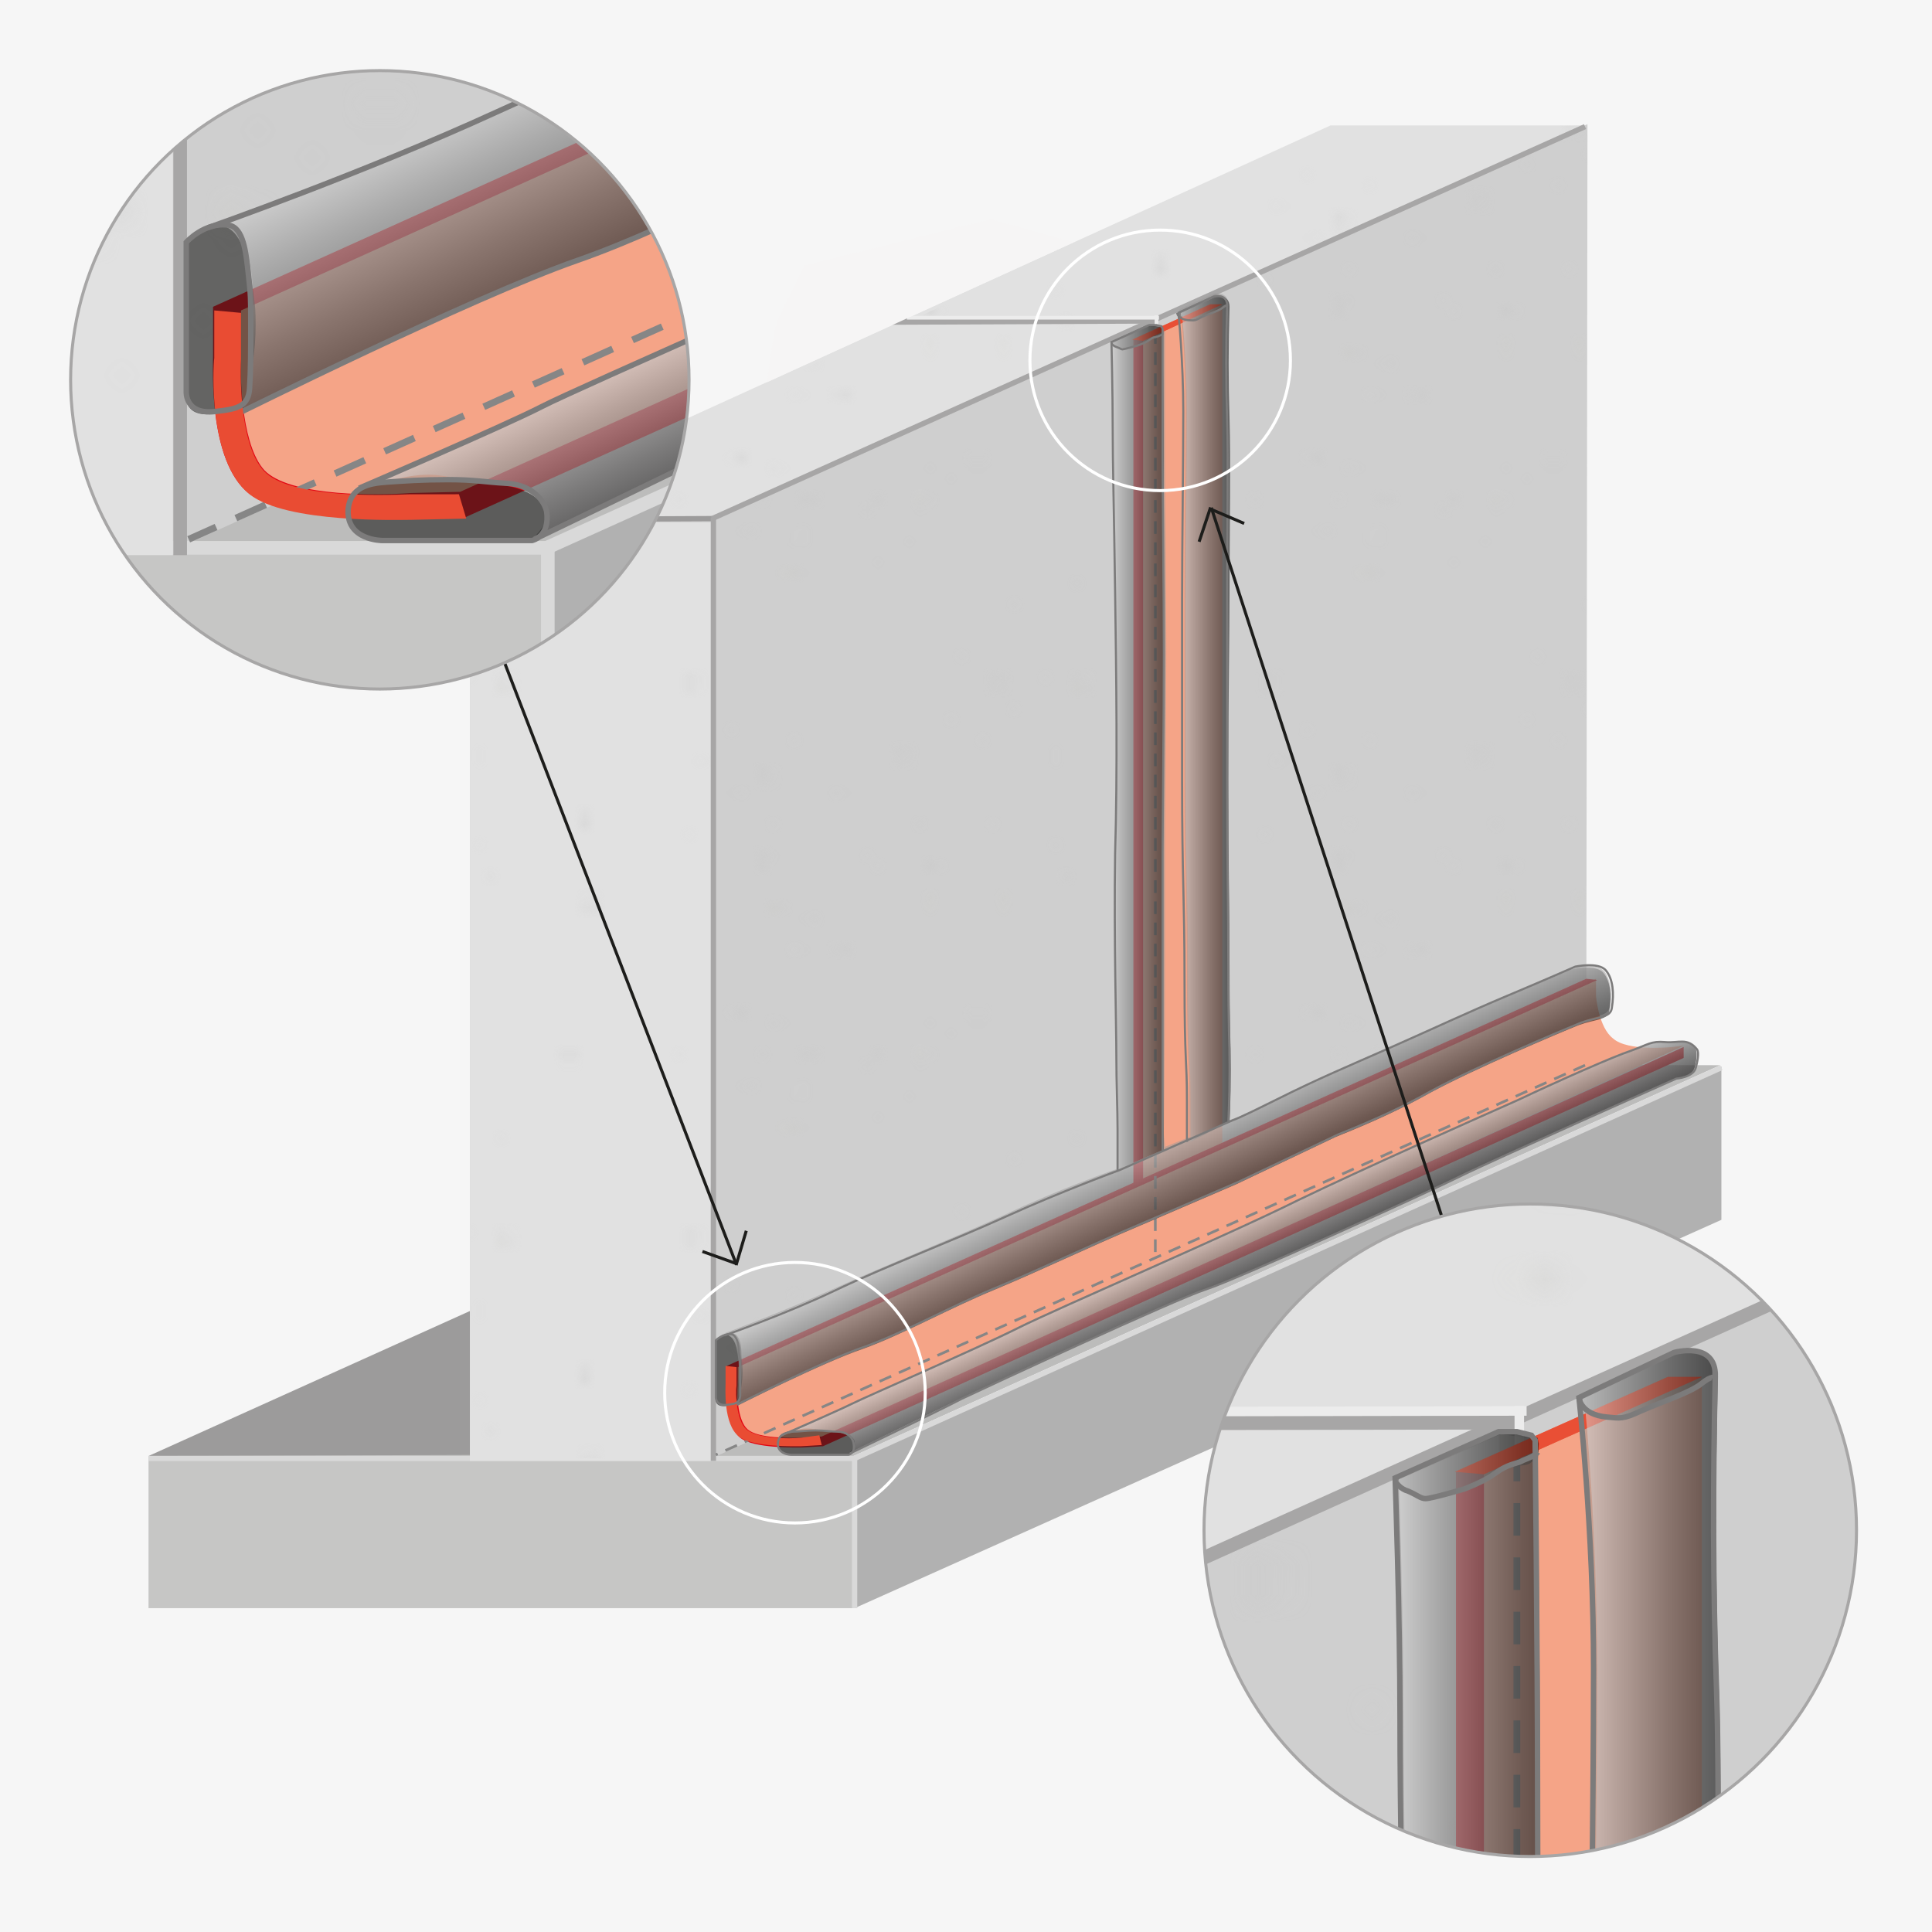 <?xml version="1.0" encoding="utf-8"?>
<!-- Generator: Adobe Illustrator 21.1.0, SVG Export Plug-In . SVG Version: 6.00 Build 0)  -->
<svg version="1.1" xmlns="http://www.w3.org/2000/svg" xmlns:xlink="http://www.w3.org/1999/xlink" x="0px" y="0px"
	 viewBox="0 0 158.7 158.7" style="enable-background:new 0 0 158.7 158.7;" xml:space="preserve">
<style type="text/css">
	.st0{fill:none;}
	.st1{fill:#C6C6C5;}
	.st2{fill:#F6F6F6;}
	.st3{fill-rule:evenodd;clip-rule:evenodd;fill:#BCBCBB;}
	.st4{fill-rule:evenodd;clip-rule:evenodd;fill:#9C9B9B;}
	.st5{fill-rule:evenodd;clip-rule:evenodd;fill:#E1E1E1;}
	.st6{fill:#CFCFCF;}
	.st7{fill-rule:evenodd;clip-rule:evenodd;fill:#C6C6C5;}
	.st8{fill-rule:evenodd;clip-rule:evenodd;fill:#B1B1B1;}
	.st9{fill:#B1B1B1;stroke:#9C9B9B;stroke-width:0.434;stroke-miterlimit:10;}
	.st10{fill:#B1B1B1;}
	.st11{fill:#B1B1B1;stroke:#D9D9D9;stroke-width:0.434;stroke-miterlimit:10;}
	.st12{fill:none;stroke:#D9D9D9;stroke-width:0.434;stroke-miterlimit:10;}
	.st13{fill:#E1E1E1;}
	.st14{opacity:0.5;fill:url(#SVGID_1_);}
	.st15{opacity:0.5;fill:url(#SVGID_2_);}
	.st16{opacity:0.5;fill:url(#SVGID_3_);}
	.st17{fill:#B1B1B1;stroke:#A7A6A6;stroke-width:0.564;stroke-miterlimit:10;}
	.st18{fill:#B1B1B1;stroke:#A7A6A6;stroke-width:0.434;stroke-miterlimit:10;}
	.st19{fill:#B1B1B1;stroke:#A7A6A6;stroke-width:0.434;stroke-miterlimit:10;}
	.st20{fill:none;stroke:#ECECEC;stroke-width:0.303;stroke-miterlimit:10;}
	.st21{fill:#F6F5F5;}
	.st22{fill:#F5A487;}
	.st23{fill-rule:evenodd;clip-rule:evenodd;fill:#ED6C4D;}
	.st24{fill-rule:evenodd;clip-rule:evenodd;fill:#E30613;}
	.st25{fill:#E30613;}
	.st26{fill:none;stroke:#868686;stroke-width:0.217;stroke-miterlimit:3.864;stroke-dasharray:1.041,0.694;}
	.st27{opacity:0.6;fill-rule:evenodd;clip-rule:evenodd;fill:#1D1D1B;}
	.st28{opacity:0.6;fill-rule:evenodd;clip-rule:evenodd;fill:#575756;}
	.st29{opacity:0.5;fill:#9C9B9B;}
	.st30{fill-rule:evenodd;clip-rule:evenodd;fill:#E94F35;}
	.st31{opacity:0.5;fill:url(#SVGID_4_);}
	.st32{opacity:0.5;fill:url(#SVGID_5_);}
	.st33{opacity:0.5;fill:url(#SVGID_6_);}
	.st34{opacity:0.5;fill:url(#SVGID_7_);}
	.st35{fill:none;stroke:#7C7B7B;stroke-width:0.173;stroke-miterlimit:10;}
	.st36{fill:#E94C33;}
	.st37{fill:none;stroke:#1D1D1B;stroke-width:0.25;}
	.st38{clip-path:url(#SVGID_9_);}
	.st39{fill:#B1B1B1;stroke:#9C9B9B;stroke-width:1.116;stroke-miterlimit:10;}
	.st40{fill:#B1B1B1;stroke:#D9D9D9;stroke-width:1.116;stroke-miterlimit:10;}
	.st41{fill:none;stroke:#D9D9D9;stroke-width:1.116;stroke-miterlimit:10;}
	.st42{opacity:0.5;fill:url(#SVGID_10_);}
	.st43{opacity:0.5;fill:url(#SVGID_11_);}
	.st44{opacity:0.5;fill:url(#SVGID_12_);}
	.st45{fill:#B1B1B1;stroke:#A7A6A6;stroke-width:1.451;stroke-miterlimit:10;}
	.st46{fill:#B1B1B1;stroke:#A7A6A6;stroke-width:1.116;stroke-miterlimit:10;}
	.st47{fill:#B1B1B1;stroke:#A7A6A6;stroke-width:1.118;stroke-miterlimit:10;}
	.st48{fill:none;stroke:#ECECEC;stroke-width:0.781;stroke-miterlimit:10;}
	.st49{fill:none;stroke:#868686;stroke-width:0.558;stroke-miterlimit:3.864;stroke-dasharray:2.678,1.786;}
	.st50{opacity:0.5;fill:url(#SVGID_13_);}
	.st51{opacity:0.5;fill:url(#SVGID_14_);}
	.st52{opacity:0.5;fill:url(#SVGID_15_);}
	.st53{opacity:0.5;fill:url(#SVGID_16_);}
	.st54{fill:none;stroke:#7C7B7B;stroke-width:0.446;stroke-miterlimit:10;}
	.st55{clip-path:url(#SVGID_18_);}
	.st56{opacity:0.5;fill:url(#SVGID_19_);}
	.st57{opacity:0.5;fill:url(#SVGID_20_);}
	.st58{opacity:0.5;fill:url(#SVGID_21_);}
	.st59{opacity:0.5;fill:url(#SVGID_22_);}
	.st60{opacity:0.5;fill:url(#SVGID_23_);}
	.st61{opacity:0.5;fill:url(#SVGID_24_);}
	.st62{opacity:0.5;fill:url(#SVGID_25_);}
	.st63{fill:none;stroke:#FFFFFF;stroke-width:0.25;stroke-miterlimit:10;}
</style>
<pattern  width="54.8" height="53" patternUnits="userSpaceOnUse" id="betonstruktur" viewBox="0 -53 54.8 53" style="overflow:visible;">
	<g>
		<rect x="0" y="-53" class="st0" width="54.8" height="53"/>
		<circle class="st1" cx="37.8" cy="-18" r="0.5"/>
		<circle class="st1" cx="41.3" cy="-13.4" r="0.2"/>
		<circle class="st1" cx="38.9" cy="-10.9" r="0.2"/>
		<circle class="st1" cx="37.7" cy="-3.8" r="0.2"/>
		<circle class="st1" cx="42.1" cy="-7.7" r="0.2"/>
		<circle class="st1" cx="47.5" cy="-12.5" r="0.2"/>
		<circle class="st1" cx="45.3" cy="-4.5" r="0.2"/>
		<circle class="st1" cx="51.9" cy="-7.1" r="0.2"/>
		<circle class="st1" cx="44.8" cy="-9.1" r="0.5"/>
		<circle class="st1" cx="44.6" cy="-1.1" r="0.5"/>
		<circle class="st1" cx="54.2" cy="-1.4" r="0.2"/>
		<circle class="st1" cx="10" cy="-39.2" r="0.3"/>
		<circle class="st1" cx="7.4" cy="-37.2" r="0.1"/>
		<circle class="st1" cx="5.9" cy="-38.6" r="0.1"/>
		<circle class="st1" cx="1.9" cy="-39.3" r="0.1"/>
		<circle class="st1" cx="4.1" cy="-36.7" r="0.1"/>
		<circle class="st1" cx="6.8" cy="-33.7" r="0.1"/>
		<circle class="st1" cx="2.2" cy="-34.9" r="0.1"/>
		<circle class="st1" cx="3.7" cy="-31.2" r="0.1"/>
		<circle class="st1" cx="4.9" cy="-35.2" r="0.3"/>
		<circle class="st1" cx="0.3" cy="-35.3" r="0.3"/>
		<circle class="st1" cx="0.5" cy="-29.8" r="0.1"/>
		<path class="st1" d="M47.1-28.6c-0.3,0.1-0.4,0.3-0.2,0.4s0.6,0.2,0.9,0.1c0.3-0.1,0.4-0.3,0.2-0.4C47.7-28.6,47.3-28.6,47.1-28.6
			z"/>
		<path class="st1" d="M47.9-32.1c-0.1,0-0.2,0.1-0.1,0.2c0.1,0.1,0.3,0.1,0.4,0c0.1,0,0.2-0.1,0.1-0.2C48.2-32.1,48-32.1,47.9-32.1
			z"/>
		<path class="st1" d="M43-32.6c-0.1,0-0.2,0.1-0.1,0.2c0.1,0.1,0.3,0.1,0.4,0c0.1,0,0.2-0.1,0.1-0.2C43.3-32.6,43.2-32.6,43-32.6z"
			/>
		<path class="st1" d="M36.1-36c-0.1,0-0.2,0.1-0.1,0.2c0.1,0.1,0.3,0.1,0.4,0c0.1,0,0.2-0.1,0.1-0.2C36.4-36,36.3-36,36.1-36z"/>
		<path class="st1" d="M44.4-35.4c-0.1,0-0.2,0.1-0.1,0.2c0.1,0.1,0.3,0.1,0.4,0c0.1,0,0.2-0.1,0.1-0.2
			C44.7-35.4,44.5-35.5,44.4-35.4z"/>
		<path class="st1" d="M54.4-34.7c-0.1,0-0.2,0.1-0.1,0.2c0.1,0.1,0.3,0.1,0.4,0c0.1,0,0.2-0.1,0.1-0.2
			C54.7-34.8,54.5-34.8,54.4-34.7z"/>
		<path class="st1" d="M45.7-38.3c-0.1,0-0.2,0.1-0.1,0.2c0.1,0.1,0.3,0.1,0.4,0c0.1,0,0.2-0.1,0.1-0.2C46-38.3,45.8-38.3,45.7-38.3
			z"/>
		<path class="st1" d="M48.5-35.7c-0.3,0.1-0.4,0.3-0.2,0.4c0.2,0.1,0.6,0.2,0.9,0.1c0.3-0.1,0.4-0.3,0.2-0.4
			C49.2-35.8,48.8-35.8,48.5-35.7z"/>
		<path class="st1" d="M42-39.9c-0.3,0.1-0.4,0.3-0.2,0.4c0.2,0.1,0.6,0.2,0.9,0.1c0.3-0.1,0.4-0.3,0.2-0.4C42.7-40,42.3-40,42-39.9
			z"/>
		<path class="st1" d="M47.7-45.4c-0.1,0-0.2,0.1-0.1,0.2c0.1,0.1,0.3,0.1,0.4,0c0.1,0,0.2-0.1,0.1-0.2C48-45.4,47.8-45.4,47.7-45.4
			z"/>
		<path class="st1" d="M49-48.2c-0.1,0-0.2,0.1-0.1,0.2c0.1,0.1,0.3,0.1,0.4,0c0.1,0,0.2-0.1,0.1-0.2C49.3-48.2,49.1-48.3,49-48.2z"
			/>
		<path class="st1" d="M51.8-45.7c-0.3,0.1-0.4,0.3-0.2,0.4c0.2,0.1,0.6,0.2,0.9,0.1c0.3-0.1,0.4-0.3,0.2-0.4
			C52.5-45.7,52.1-45.8,51.8-45.7z"/>
		<path class="st1" d="M45.3-49.9c-0.3,0.1-0.4,0.3-0.2,0.4c0.2,0.1,0.6,0.2,0.9,0.1c0.3-0.1,0.4-0.3,0.2-0.4
			C46-49.9,45.6-50,45.3-49.9z"/>
		<circle class="st1" cx="2.9" cy="-11.1" r="0.5"/>
		<circle class="st1" cx="7.6" cy="-14.6" r="0.2"/>
		<circle class="st1" cx="10.1" cy="-12.2" r="0.2"/>
		<circle class="st1" cx="17.2" cy="-11" r="0.2"/>
		<circle class="st1" cx="13.3" cy="-15.4" r="0.2"/>
		<circle class="st1" cx="8.5" cy="-20.8" r="0.2"/>
		<circle class="st1" cx="16.5" cy="-18.6" r="0.2"/>
		<circle class="st1" cx="13.9" cy="-25.2" r="0.2"/>
		<circle class="st1" cx="11.9" cy="-18.1" r="0.5"/>
		<circle class="st1" cx="19.9" cy="-17.9" r="0.5"/>
		<circle class="st1" cx="26" cy="-35.3" r="0.5"/>
		<circle class="st1" cx="19.6" cy="-27.5" r="0.2"/>
		
			<ellipse transform="matrix(0.777 -0.63 0.63 0.777 0.331 2.219016e-02)" class="st1" cx="0.2" cy="-0.5" rx="0.2" ry="0.2"/>
		<ellipse transform="matrix(0.777 -0.63 0.63 0.777 3.976 1.977)" class="st1" cx="4.8" cy="-4.6" rx="0.2" ry="0.2"/>
		<ellipse transform="matrix(0.777 -0.629 0.629 0.777 5.528 6.365)" class="st1" cx="11.8" cy="-4.6" rx="0.2" ry="0.2"/>
		<ellipse transform="matrix(0.777 -0.63 0.63 0.777 1.563 3.505)" class="st1" cx="5.7" cy="-0.5" rx="0.5" ry="0.5"/>
		<ellipse transform="matrix(0.777 -0.63 0.63 0.777 9.213 16.248)" class="st1" cx="27.5" cy="-4.9" rx="0.5" ry="0.5"/>
		<ellipse transform="matrix(0.777 -0.63 0.63 0.777 5.722 10.449)" class="st1" cx="17.6" cy="-2.8" rx="0.2" ry="0.2"/>
		<path class="st1" d="M5.1-49.9c0.1,0.1,0.2,0.1,0.3,0c0.1-0.1,0.1-0.3,0-0.4c-0.1-0.1-0.2-0.1-0.3,0C5.1-50.2,5.1-50,5.1-49.9z"/>
		<path class="st1" d="M12.1-49.9c0.1,0.1,0.2,0.1,0.3,0c0.1-0.1,0.1-0.3,0-0.4c-0.1-0.1-0.2-0.1-0.3,0C12.1-50.2,12.1-50,12.1-49.9
			z"/>
		<path class="st1" d="M27.7-49.3c0.2,0.3,0.4,0.3,0.6,0.1c0.2-0.2,0.2-0.7,0.1-0.9c-0.2-0.3-0.4-0.3-0.6-0.1
			C27.6-50,27.5-49.5,27.7-49.3z"/>
		<path class="st1" d="M18-52.5c0.1,0.1,0.2,0.1,0.3,0c0.1-0.1,0.1-0.3,0-0.4c-0.1-0.1-0.2-0.1-0.3,0C17.9-52.8,17.9-52.6,18-52.5z"
			/>
	</g>
</pattern>
<g id="HG">
	<rect class="st2" width="158.7" height="158.7"/>
</g>
<g id="grundmauer">
</g>
<g id="Mauerart">
</g>
<g id="trenner">
</g>
<g id="kasch">
</g>
<g id="Ebene_9">
</g>
<g id="Injektion">
</g>
<g id="Ebene_7">
</g>
<g id="Ebene_8">
</g>
<g id="Ebene_11">
</g>
<g id="Ebene_10">
	<g>
		<path class="st3" d="M12.2,119.7c0,0,57.9-0.1,57.9-0.1l71.2-32.1l-47.8-0.1L12.2,119.7z"/>
		<path class="st4" d="M12.2,119.6c0,0,29.8-0.1,29.8-0.1l71-32.2H83.8L12.2,119.6z"/>
		<polygon class="st5" points="130.3,10.3 109.3,10.3 38.6,42.5 58.6,42.5 		"/>
		<path class="st6" d="M58.6,42.5l-20,0v78.1l18.5-0.2l73.2-33.1l0.1-77.1L58.6,42.5z"/>
		<rect x="12.2" y="119.6" class="st7" width="57.9" height="12.5"/>
		<polygon class="st8" points="70.2,119.6 141.4,87.6 141.4,100.2 70.2,132.1 		"/>
		<line class="st9" x1="58.5" y1="42.6" x2="38.6" y2="42.7"/>
		<line class="st10" x1="58.8" y1="119.6" x2="38.6" y2="119.6"/>
		<line class="st11" x1="70.2" y1="119.6" x2="70.2" y2="132.1"/>
		<line class="st12" x1="70.2" y1="119.8" x2="141.4" y2="87.7"/>
		<line class="st12" x1="70.3" y1="119.8" x2="12.2" y2="119.8"/>
		<line class="st10" x1="58.8" y1="119.6" x2="128" y2="88.6"/>
		<rect x="38.6" y="42.9" class="st13" width="19.8" height="77.1"/>
		<pattern  id="SVGID_1_" xlink:href="#betonstruktur" patternTransform="matrix(0.86 0 0 0.86 -921.62 -931.2)">
		</pattern>
		<polygon class="st14" points="58.5,42.6 130.3,10.3 130.3,86.9 58.8,119.7 		"/>
		<pattern  id="SVGID_2_" xlink:href="#betonstruktur" patternTransform="matrix(0.86 0 0 0.86 -921.62 -931.2)">
		</pattern>
		<rect x="38.6" y="42.7" class="st15" width="20.2" height="77.1"/>
		<pattern  id="SVGID_3_" xlink:href="#betonstruktur" patternTransform="matrix(0.86 0 0 0.86 -921.62 -931.2)">
		</pattern>
		<polygon class="st16" points="38.6,42.7 109.7,10.5 130.2,10.3 58.8,42.7 		"/>
		<g>
			<line class="st17" x1="94.6" y1="26.2" x2="94.6" y2="103.8"/>
			<line class="st17" x1="72.2" y1="26.4" x2="94.8" y2="26.3"/>
		</g>
		<line class="st18" x1="94.7" y1="26.3" x2="58.5" y2="42.6"/>
		<line class="st19" x1="58.6" y1="42.5" x2="58.6" y2="120"/>
		<line class="st18" x1="130.2" y1="10.4" x2="95" y2="26.2"/>
		<g>
			<line class="st20" x1="95" y1="25.9" x2="95" y2="103.4"/>
			<line class="st20" x1="74.5" y1="26.1" x2="95.2" y2="26.1"/>
		</g>
		<path class="st21" d="M63,31.4l25.2-11.5L81.4,18l-15.3,3.8c0,0-2.3,4.4-2.4,5.1C63.5,27.6,63,31.4,63,31.4z"/>
		<polygon class="st22" points="93.9,98.2 100.4,95.2 100.4,25 93.9,27.9 		"/>
		<polygon class="st23" points="93,27.9 99.4,25 100.4,25 93.9,28 		"/>
		<polygon class="st24" points="93.1,98.5 93.1,27.9 93.9,27.9 93.9,98.5 		"/>
		<path class="st22" d="M67.2,118.3l-1-0.2c0,0-3.6,0.4-4.8-0.6c-1.1-1-1-3.2-1-3.2V112l70.7-31.6v1.4c0,0,0.2,2.6,1.4,3.5
			c1.2,1.1,4.9,0.7,4.9,0.7l0.9-0.1L67.2,118.3z"/>
		<path class="st25" d="M67.6,118.8l-1.7,0.1c-0.4,0-4,0.1-5.1-0.8c-1.3-1.1-1.1-4-1.1-4.3l0-1.6l70.6-31.8l0.9,0.1l-70.6,31.8v1.5
			c-0.1,0.7,0,2.9,0.8,3.6c0.9,0.8,3.6,0.7,4.5,0.7l1.6-0.1l70.8-32l0,0.9L67.6,118.8z"/>
		<line class="st26" x1="130.2" y1="87.5" x2="58.8" y2="119.5"/>
		<line class="st26" x1="94.9" y1="27.2" x2="94.9" y2="103.5"/>
		<path class="st27" d="M58.8,110.1v4.7c0,0-0.2,0.8,0.8,0.7c0.7-0.1,1.1-0.1,1.2-0.7c0-0.6,0.2-1.2,0.2-2.1s-0.1-0.9-0.1-1.6
			c0-0.7-0.2-1.5-0.7-1.6C59.4,109.5,58.8,110.1,58.8,110.1z"/>
		<path class="st28" d="M94.2,26.7L91.4,28c0,0-0.4,0.4,0.6,0.6c0.7,0.1,1-0.1,1.4-0.2c0.4-0.1,0.7-0.4,1.2-0.6
			c0.5-0.2,0.6,0,0.9-0.3c0.1-0.1,0.2-0.5-0.1-0.7C94.7,26.6,94.2,26.7,94.2,26.7z"/>
		<path class="st28" d="M99.6,24.3l-2.8,1.3c0,0-0.4,0.4,0.6,0.6c0.7,0.1,0.9,0,1.3-0.2c0.4-0.1,0.7-0.3,1.2-0.5s0.4-0.4,0.8-0.5
			c0.1,0,0.1-0.5-0.3-0.7C99.8,24.1,99.6,24.3,99.6,24.3z"/>
		<path class="st27" d="M69.7,119.5H65c0,0-1.2-0.1-1.1-1.1c0.1-0.7,0.7-0.8,1.3-0.9c0.6,0,1,0,1.8,0c0.8,0,0.9,0.1,1.6,0.1
			c0.7,0,1.5,0.3,1.6,0.8C70.3,119.3,69.7,119.5,69.7,119.5z"/>
		<path class="st0" d="M61.3,117.4c0.9,0.8,3.6,0.7,4.5,0.7l1.5-0.1l-0.1-0.5l-0.1-3.3l-6.2-1.8l-0.4,0v1.5
			C60.5,114.5,60.5,116.7,61.3,117.4z"/>
		<path class="st29" d="M64.1,117.9c0,0,4.6-2,5.8-2.6s10.1-4.5,13.5-6.2s17.4-7.7,23-10.4c5.6-2.7,14.4-6.6,18-8.2
			c3.6-1.7,8-3.6,9.4-4.1c1.4-0.5,1.5-0.8,2.7-0.8s2.1-0.4,2.8,0.6c0.2,0.3,0,1.2-0.1,1.5c-0.2,0.8-1.6,0.9-1.6,0.9
			s-15.3,6.8-17.7,8c-2.4,1.2-18.4,8.5-20.9,9.3c-2.5,0.8-18.2,8.1-20.1,9s-9.2,4.5-9.2,4.5s0.7-0.3,0.5-0.7
			c-0.3-0.4,0.2-0.6-0.8-0.9c-0.6-0.2-1-0.3-1.7-0.3s-0.8,0-2,0C65,117.7,64.1,117.9,64.1,117.9z"/>
		<path class="st29" d="M131.8,79.8c-0.6-0.7-2.2-0.4-2.2-0.4l-0.2,0.1c0,0-0.2,0.1-0.2,0.1s-2.4,1-5.5,2.3
			c-3.1,1.3-6.3,2.8-9.7,4.3c-3.4,1.5-5.8,2.6-9.2,4.2C101.3,92,101,92,101,92s0-1.6,0-4.2s-0.1-3.1-0.1-8.3s-0.1-7.7-0.1-15.5
			s0.1-11.6,0.1-15.9s0.1-10.8,0-13.9c-0.1-3.1-0.1-6.1,0-9.2c0-1.1-1.2-0.9-1.2-0.9l-2.8,1.3l0,0.2l0,0.1l0.1-0.1
			c0,0,0.4,3.7,0.4,7.9s-0.1,10.9-0.1,15.4s0,7,0,15s0.2,9.4,0.2,16.3s0.2,6.5,0.2,9.9c0,3.4,0,3.3,0,3.3l-2,0.8l-0.1-1.1
			c0,0,0.1-5.7,0.1-14c0-8.2,0-7.2,0-9.5c0-2.3,0.1-11,0.1-16.3c0-5.3-0.1-12-0.1-16.2s0-10.1,0-10.1V27l-0.1-0.2l-1-0.1L91.3,28
			c0,0,0.1,4.1,0.1,7.1s0.1,6.3,0.2,13.5c0.1,7.2,0.2,14.5,0,21.4c-0.1,7,0.1,14.3,0.1,16.6s0.1,4.4,0.1,6.1s0,3.3,0,3.3
			s-4.9,1.7-9.3,3.8c-4.4,2-9.9,4.2-14.1,6.1c-4.2,1.9-9.1,3.7-9.1,3.7s0.8-0.4,1.2,0.7c0.3,0.8,0.2,2.3,0.2,2.3l0,1l-0.1,1.1
			l-0.1,0.4l-0.4,0.4c0,0,7.5-3.7,10.8-4.9c3.3-1.1,7-3.3,10.9-4.9c3.5-1.4,7.3-3.2,11.8-5.2l7.9-3.4l8.2-3.9
			c3.1-1.2,5.4-2.3,7.7-3.6c3.7-2,10.8-5,12.3-5.6c1.3-0.6,2.3-0.5,2.5-1.2C132.5,81.7,132.3,80.5,131.8,79.8z"/>
		<polygon class="st30" points="93,27.9 99.4,25 100.4,25 93.9,28 		"/>
		<g>
			<linearGradient id="SVGID_4_" gradientUnits="userSpaceOnUse" x1="91.325" y1="61.396" x2="95.58" y2="61.396">
				<stop  offset="0" style="stop-color:#E6E6E6"/>
				<stop  offset="0.26" style="stop-color:#A3A3A3"/>
				<stop  offset="0.622" style="stop-color:#4C4C4C"/>
				<stop  offset="0.877" style="stop-color:#151515"/>
				<stop  offset="1" style="stop-color:#000000"/>
			</linearGradient>
			<path class="st31" d="M95.6,94.5c0,0-0.1-6.7-0.1-15c0-8.2,0-7.1,0-9.4c0-2.3,0.1-11.1,0.1-16.4c0-5.3,0-12,0-16.1
				s-0.1-9.9-0.1-9.9l0-0.6l0-0.2l-1.1-0.2l-3.1,1.4c0,0,0.1,4.1,0.1,7.1s0.1,6.3,0.2,13.5c0.1,7.2,0.2,14.5,0,21.4
				c-0.1,7,0.1,14.3,0.1,16.6s0.1,4.4,0.1,6.1s0,3.3,0,3.3"/>
		</g>
		<g>
			<linearGradient id="SVGID_5_" gradientUnits="userSpaceOnUse" x1="96.758" y1="59.058" x2="101.023" y2="59.058">
				<stop  offset="0" style="stop-color:#E6E6E6"/>
				<stop  offset="0.26" style="stop-color:#A3A3A3"/>
				<stop  offset="0.622" style="stop-color:#4C4C4C"/>
				<stop  offset="0.877" style="stop-color:#151515"/>
				<stop  offset="1" style="stop-color:#000000"/>
			</linearGradient>
			<path class="st32" d="M101,92.1c0,0,0.1-1.6,0.1-4.2s-0.1-3.2-0.1-8.3s-0.1-7.7-0.1-15.5s0.1-11.5,0.1-15.8s0.1-10.7,0-13.8
				c-0.1-3.1-0.1-6.2,0-9.3c0-1.1-1.2-0.8-1.2-0.8l-2.8,1.3l0,0.2l0,0.1l0.1-0.1c0,0,0.4,3.7,0.4,7.9s-0.1,10.9-0.1,15.4s0,7,0,15
				s0.2,9.4,0.2,16.3s0.2,6.5,0.2,9.9c0,3.4,0,3.4,0,3.4"/>
		</g>
		<g>
			<linearGradient id="SVGID_6_" gradientUnits="userSpaceOnUse" x1="94.066" y1="93.51" x2="96.975" y2="99.748">
				<stop  offset="0" style="stop-color:#E6E6E6"/>
				<stop  offset="0.26" style="stop-color:#A3A3A3"/>
				<stop  offset="0.622" style="stop-color:#4C4C4C"/>
				<stop  offset="0.877" style="stop-color:#151515"/>
				<stop  offset="1" style="stop-color:#000000"/>
			</linearGradient>
			<path class="st33" d="M101.5,91.9c0,0-0.2,0.1,3.2-1.5c3.4-1.6,5.8-2.7,9.2-4.2c3.4-1.5,6.6-3,9.7-4.3c3.1-1.3,5.5-2.3,5.5-2.3
				s0,0,0,0l0.1,0c0,0,1.9-0.4,2.5,0.3c0.6,0.7,0.7,1.9,0.5,3.1c-0.1,0.8-1.1,0.7-2.5,1.2c-1.5,0.6-8.6,3.6-12.3,5.6
				c-2.3,1.3-4.7,2.4-7.7,3.6l-8.2,3.9l-7.9,3.4c-4.5,1.9-8.2,3.7-11.8,5.2c-3.9,1.6-7.6,3.7-10.9,4.9c-3.3,1.1-10.8,4.9-10.8,4.9
				l0.4-0.4l0.1-0.6l0-1.1l0.1-0.9c0,0,0-1.5-0.3-2.3c-0.4-1.1-1.2-0.7-1.2-0.7s4.9-1.7,9.1-3.7c4.2-1.9,9.7-4.1,14.1-6.1
				c4.4-2,9.3-3.8,9.3-3.8L101.5,91.9z"/>
		</g>
		<g>
			<linearGradient id="SVGID_7_" gradientUnits="userSpaceOnUse" x1="101.05" y1="100.661" x2="103.067" y2="104.985">
				<stop  offset="0" style="stop-color:#E6E6E6"/>
				<stop  offset="0.26" style="stop-color:#A3A3A3"/>
				<stop  offset="0.622" style="stop-color:#4C4C4C"/>
				<stop  offset="0.877" style="stop-color:#151515"/>
				<stop  offset="1" style="stop-color:#000000"/>
			</linearGradient>
			<path class="st34" d="M64,117.9c0,0,4.8-2,6-2.6s10.2-4.5,13.6-6.2c3.4-1.7,17.3-7.7,22.9-10.4c5.6-2.7,14.2-6.5,17.8-8.1
				c3.6-1.7,7.8-3.7,9.2-4.2c1.4-0.5,1.9-0.7,2.4-0.7c1.1-0.1,2.8-0.3,3.3,0.3c0.3,0.3,0.1,1.4,0,1.7c-0.2,0.8-1.6,0.9-1.6,0.9
				s-15.3,6.8-17.7,8c-2.4,1.2-18.4,8.5-20.9,9.3c-2.5,0.8-18.2,8.1-20.1,9s-9.2,4.5-9.2,4.5s0.7-0.6,0.4-1.1
				c-0.3-0.4,0-0.2-0.9-0.6c-0.9-0.5-0.8,0-1.7-0.2c-0.7-0.1-1.1-0.3-2.3,0C64.7,117.8,64,117.9,64,117.9z"/>
		</g>
		<g>
			<path class="st35" d="M95.5,94.5c0,0,0-6.9,0-15.1c0-8.2,0-7.1,0-9.4c0-2.3,0.1-10.9,0.1-16.3c0-5.3-0.1-12.2-0.1-16.3
				S95.5,27,95.5,27l-0.1-0.2l-0.4-0.1l-0.6,0l-3.1,1.4c0,0,0.1,4.1,0.1,7.1s0.1,6.3,0.2,13.5s0.2,14.5,0,21.4
				c-0.1,7,0.1,14.3,0.1,16.6s0.1,4.4,0.1,6.1s0,3.3,0,3.3"/>
		</g>
		<g>
			<path class="st35" d="M100.9,92.1c0,0,0.1-1.7,0.1-4.3s-0.1-3.1-0.1-8.3c0-5.2-0.1-7.7-0.1-15.4s0-11.6,0-15.9s0.1-10.6,0-13.7
				c-0.1-3.1-0.1-6.3,0-9.4c0-1.1-1.2-0.7-1.2-0.7l-2.8,1.3c0,0,0.4,4,0.4,8.1s-0.1,10.9-0.1,15.4s0,7,0,15s0.2,9.4,0.2,16.3
				s0.2,6.5,0.2,9.9c0,3.4,0,3.4,0,3.4"/>
		</g>
		<g>
			<path class="st35" d="M91.3,28.2c0,0,0.1,0.2,0.4,0.3c0.3,0.1,0.4,0.2,0.5,0.2s1.2-0.3,1.2-0.3s0.6-0.2,0.9-0.4s0.4-0.3,0.6-0.3
				c0.2-0.1,0.1,0,0.3-0.1c0.3-0.1,0.3-0.2,0.3-0.2"/>
		</g>
		<g>
			<path class="st35" d="M96.7,25.7c0,0,0,0.5,0.9,0.6c0.4,0,0.5,0.1,1-0.2c0.6-0.3,1.4-0.5,1.8-0.8c0.4-0.3,0.4-0.2,0.4-0.2"/>
		</g>
		<g>
			<g>
				<path class="st35" d="M59.5,109.7c0,0,4.9-1.7,9.1-3.7s9.7-4.1,14.1-6.1c4.4-2,9.3-3.8,9.3-3.8l9.3-4.1c0,0,0.2,0,3.6-1.7
					s5.8-2.7,9.2-4.2c3.4-1.5,6.6-3,9.7-4.3c3.1-1.3,5.6-2.4,5.6-2.4s1.9-0.4,2.5,0.3c0.6,0.7,0.7,1.9,0.5,3.1
					c-0.1,0.8-1.1,0.7-2.5,1.2c-1.5,0.6-8.6,3.6-12.3,5.6c-2.3,1.3-4.7,2.4-7.7,3.6l-8.2,3.9l-7.9,3.4c-4.5,1.9-8.2,3.7-11.8,5.2
					c-3.9,1.6-7.6,3.7-10.9,4.9c-3.3,1.1-10.8,4.9-10.8,4.9"/>
			</g>
			<g>
				<path class="st35" d="M64.2,117.9c0,0,4.6-2,5.8-2.6s10.2-4.5,13.6-6.2c3.4-1.7,17.4-7.7,23-10.5c5.6-2.7,14.4-6.6,18-8.2
					c3.6-1.7,7.9-3.6,9.4-4.1c1.4-0.5,1.6-0.8,2.8-0.7c1.1,0.1,1.8-0.4,2.6,0.6c0.2,0.3,0,1.1-0.1,1.5c-0.2,0.8-1.6,0.9-1.6,0.9
					s-15.3,6.8-17.7,8c-2.4,1.2-18.4,8.5-20.9,9.3c-2.5,0.8-18.2,8.1-20.1,9c-1.9,1-9.2,4.5-9.2,4.5"/>
			</g>
		</g>
		<path class="st36" d="M65.8,118.1c-1,0.1-3.6,0.1-4.5-0.7c-0.8-0.7-0.9-2.9-0.8-3.6v-1.5l-0.9-0.1l0,1.5c0,0.3-0.2,3.3,1.1,4.3
			c1.1,0.9,4.7,0.8,5.1,0.8l1.7-0.1l0,0l-0.2-0.8L65.8,118.1z"/>
		<g>
			<path class="st35" d="M58.8,110.1v4.7c0,0,0,0.7,0.9,0.6c0.7-0.1,1-0.1,1.1-0.7c0-0.6,0-1.2,0-2c0-0.8,0-0.9-0.1-1.6
				c0-0.7-0.2-1.4-0.6-1.5C59.4,109.5,58.8,110.1,58.8,110.1z"/>
		</g>
		<g>
			<path class="st35" d="M69.7,119.5H65c0,0-1.2,0-1.1-1c0.1-0.7,0.6-0.8,1.2-0.9c0.6,0,1.1-0.1,1.9-0.1s1.2,0.1,1.8,0.1
				c0.7,0,1.2,0.4,1.3,0.9C70.3,119.4,69.7,119.5,69.7,119.5z"/>
		</g>
	</g>
</g>
<g id="Ebene_13">
	<g>
		<line class="st37" x1="125.9" y1="122.9" x2="99.5" y2="41.7"/>
		<polyline class="st37" points="98.5,44.5 99.4,41.8 102.2,43 		"/>
	</g>
	<g>
		<line class="st37" x1="29.8" y1="24.2" x2="60.5" y2="103.9"/>
		<polyline class="st37" points="61.3,101.1 60.5,103.8 57.7,102.8 		"/>
	</g>
</g>
<g id="Ebene_12">
	<g>
		<defs>
			<ellipse id="SVGID_8_" cx="125.7" cy="125.7" rx="26.8" ry="26.8"/>
		</defs>
		<clipPath id="SVGID_9_">
			<use xlink:href="#SVGID_8_"  style="overflow:visible;"/>
		</clipPath>
		<g class="st38">
			<path class="st3" d="M-102.4,373c0,0,158.9-0.1,159-0.3L252,284.5l-131.2-0.2L-102.4,373z"/>
			<path class="st4" d="M-102.4,372.6c0,0,81.9-0.1,81.9-0.3l194.9-88.4H94.1L-102.4,372.6z"/>
			<polygon class="st5" points="221.9,72.5 164.1,72.5 -30.1,161 24.9,160.9 			"/>
			<path class="st6" d="M24.9,160.9l-54.9,0.1v214.5l50.8-0.5l200.9-90.7l0.3-211.8L24.9,160.9z"/>
			<rect x="-102.3" y="372.7" class="st7" width="159.1" height="34.2"/>
			<polygon class="st8" points="56.8,372.7 252.3,284.9 252.3,319.4 56.8,406.9 			"/>
			<line class="st39" x1="24.7" y1="161.4" x2="-30.1" y2="161.5"/>
			<line class="st10" x1="25.5" y1="372.5" x2="-30.1" y2="372.7"/>
			<line class="st40" x1="56.8" y1="372.7" x2="56.8" y2="406.9"/>
			<line class="st41" x1="56.7" y1="373.2" x2="252.3" y2="285"/>
			<line class="st41" x1="57" y1="373.2" x2="-102.3" y2="373.2"/>
			<line class="st10" x1="25.5" y1="372.5" x2="215.5" y2="287.5"/>
			<rect x="-30.1" y="162" class="st13" width="54.3" height="211.8"/>
			<pattern  id="SVGID_10_" xlink:href="#betonstruktur" patternTransform="matrix(2.361 0 0 2.36 10662.842 10678.973)">
			</pattern>
			<polygon class="st42" points="24.7,161.4 221.9,72.5 221.9,282.9 25.5,373 			"/>
			<pattern  id="SVGID_11_" xlink:href="#betonstruktur" patternTransform="matrix(2.361 0 0 2.36 10662.842 10678.973)">
			</pattern>
			<rect x="-30.1" y="161.5" class="st43" width="55.5" height="211.5"/>
			<pattern  id="SVGID_12_" xlink:href="#betonstruktur" patternTransform="matrix(2.361 0 0 2.36 10662.842 10678.973)">
			</pattern>
			<polygon class="st44" points="-30.1,161.5 165.2,73.2 221.4,72.6 25.5,161.5 			"/>
			<g>
				<line class="st45" x1="123.9" y1="116.2" x2="123.9" y2="329.1"/>
				<line class="st45" x1="62.4" y1="116.8" x2="124.5" y2="116.7"/>
			</g>
			<line class="st46" x1="124.1" y1="116.6" x2="24.7" y2="161.4"/>
			<line class="st47" x1="24.9" y1="160.9" x2="24.9" y2="373.8"/>
			<line class="st46" x1="221.7" y1="72.8" x2="124.8" y2="116.4"/>
			<g>
				<line class="st48" x1="124.8" y1="115.5" x2="124.9" y2="328.3"/>
				<line class="st48" x1="68.6" y1="116" x2="125.4" y2="115.9"/>
			</g>
			<path class="st21" d="M37,130.4l69.2-31.5l-18.5-5l-42,10.4c0,0-6.3,12.1-6.7,13.9S37,130.4,37,130.4z"/>
			<polygon class="st22" points="121.9,313.9 139.8,305.8 139.8,113.1 121.9,121 			"/>
			<polygon class="st23" points="119.5,120.9 137,113.1 139.8,113.1 121.9,121.1 			"/>
			<polygon class="st24" points="119.6,314.8 119.6,120.9 121.9,120.9 121.9,314.8 			"/>
			<path class="st22" d="M48.6,369l-2.7-0.6c0,0-9.9,1.2-13.3-1.7c-3.1-2.7-2.6-8.8-2.6-8.8v-6.1l194.1-86.8v3.7c0,0,0.6,7,3.7,9.7
				c3.3,2.9,13.4,2,13.4,2l2.4-0.1L48.6,369z"/>
			<path class="st25" d="M49.6,370.5l-4.7,0.1c-1,0.1-10.9,0.4-14-2.2c-3.5-2.9-3.1-11-3-11.8l0-4.3l193.8-87.4l2.4,0.2L30.2,352.5
				v4.2c-0.1,2,0.1,8.1,2.2,10c2.4,2.1,9.8,2,12.4,1.8l4.3-0.1l194.4-87.9l0.1,2.5L49.6,370.5z"/>
			<line class="st49" x1="221.5" y1="284.4" x2="25.6" y2="372.4"/>
			<line class="st49" x1="124.6" y1="119" x2="124.6" y2="328.4"/>
			<path class="st27" d="M25.4,346.7v13c0,0-0.5,2.2,2.2,1.9c1.9-0.2,3.1-0.4,3.2-2c0.1-1.6,0.6-3.4,0.6-5.7s-0.2-2.5-0.4-4.3
				s-0.7-4.1-1.9-4.4C27,344.8,25.4,346.7,25.4,346.7z"/>
			<path class="st28" d="M122.7,117.7l-7.7,3.6c0,0-1.1,1,1.6,1.6c1.9,0.4,2.9-0.2,3.9-0.6s1.8-1,3.2-1.6c1.3-0.6,1.7,0,2.4-0.9
				c0.3-0.4,0.7-1.5-0.4-1.8C124,117.3,122.7,117.7,122.7,117.7z"/>
			<path class="st28" d="M137.6,111.1l-7.7,3.6c0,0-1.1,1,1.6,1.6c1.9,0.4,2.6-0.1,3.6-0.5s2-0.8,3.3-1.4c1.3-0.6,1.1-1.1,2.1-1.4
				c0.3-0.1,0.2-1.4-0.8-1.8C138.1,110.5,137.6,111.1,137.6,111.1z"/>
			<path class="st27" d="M55.4,372.5h-13c0,0-3.2-0.2-2.9-2.9c0.2-1.9,2-2.2,3.6-2.4s2.6,0,4.9,0c2.3,0,2.5,0.2,4.3,0.4
				c1.9,0.1,4,0.9,4.3,2.2C57,371.9,55.4,372.5,55.4,372.5z"/>
			<path class="st0" d="M32.4,366.7c2.4,2.1,9.8,2,12.4,1.8l4.2-0.1l-0.4-1.4l-0.3-9.1l-17.1-5l-1-0.1v4
				C30.1,358.7,30.3,364.8,32.4,366.7z"/>
			<path class="st29" d="M40.2,368.1c0,0,12.7-5.5,16-7.2c3.3-1.7,27.7-12.5,37-17s47.7-21.2,63-28.6c15.3-7.4,39.5-18,49.5-22.5
				s22-10,25.9-11.2s4.2-2.3,7.3-2.1c3.1,0.2,5.8-1.2,7.8,1.5c0.6,0.8-0.1,3.2-0.3,4.2c-0.4,2.2-4.5,2.5-4.5,2.5s-42,18.6-48.6,21.9
				c-6.6,3.3-50.5,23.4-57.3,25.7S86,357.4,80.8,360.1s-25.4,12.4-25.4,12.4s2-0.8,1.3-2c-0.7-1.2,0.5-1.7-2.2-2.4
				c-1.7-0.5-2.8-0.7-4.7-0.7s-2.3,0-5.5,0C42.4,367.3,40.2,368.1,40.2,368.1z"/>
			<path class="st29" d="M225.9,263.5c-1.6-2-6-1.1-6-1.1l-0.5,0.2c0,0-0.6,0.2-0.6,0.2s-6.6,2.9-15.1,6.4
				c-8.6,3.5-17.3,7.7-26.7,11.8c-9.4,4.1-15.9,7.1-25.4,11.5s-10.3,4.6-10.3,4.6s0.1-4.4,0.1-11.5s-0.3-8.5-0.3-22.7
				c0-14.2-0.2-21.3-0.2-42.5s0.2-31.8,0.2-43.6c0-11.8,0.2-29.5-0.1-38.1c-0.3-8.6-0.3-16.7-0.1-25.2c0.1-3-3.3-2.4-3.3-2.4
				l-7.8,3.7l0,0.7l0,0.2l0.2-0.2c0,0,1,10.3,1,21.7c0,11.4-0.3,29.9-0.3,42.2c0,12.3,0,19.4,0,41s0.6,25.8,0.6,44.9
				c0,19.1,0.6,17.9,0.6,27.3s-0.1,9-0.1,9l-5.4,2.3l-0.2-3.1c0,0,0.2-15.8,0.2-38.3c0-22.6-0.1-19.7-0.1-26.1
				c0-6.5,0.2-30.1,0.2-44.7c0-14.7-0.2-33.1-0.2-44.5c0-11.4-0.1-27.6-0.1-27.6v-0.9l-0.2-0.5l-2.7-0.4l-8.5,3.8
				c0,0,0.4,11.3,0.4,19.6c0,8.3,0.2,17.2,0.5,36.9c0.3,19.8,0.4,39.7,0.1,58.9c-0.3,19.2,0.2,39.3,0.2,45.5c0,6.2,0.4,12,0.4,16.8
				c0,4.7,0,9.1,0,9.1s-13.4,4.8-25.5,10.4c-12.1,5.6-27.1,11.5-38.7,16.8s-25,10.1-25,10.1s2.2-1.2,3.4,1.8
				c0.8,2.1,0.6,6.3,0.6,6.3l-0.1,2.8l-0.2,2.9l-0.3,1.1l-1.2,1.2c0,0,20.7-10.2,29.7-13.4c9-3.1,19.3-9,29.9-13.4
				c9.7-4,20.1-8.9,32.3-14.2l21.6-9.4l22.4-10.6c8.4-3.2,14.8-6.4,21.2-9.8c10.2-5.5,29.8-13.6,33.8-15.3c3.7-1.6,6.4-1.3,6.8-3.4
				C227.7,268.6,227.4,265.4,225.9,263.5z"/>
			<polygon class="st30" points="119.5,120.9 137,113.1 139.8,113.1 121.9,121.1 			"/>
			<g>
				<linearGradient id="SVGID_13_" gradientUnits="userSpaceOnUse" x1="114.818" y1="212.868" x2="126.5" y2="212.868">
					<stop  offset="0" style="stop-color:#E6E6E6"/>
					<stop  offset="0.26" style="stop-color:#A3A3A3"/>
					<stop  offset="0.622" style="stop-color:#4C4C4C"/>
					<stop  offset="0.877" style="stop-color:#151515"/>
					<stop  offset="1" style="stop-color:#000000"/>
				</linearGradient>
				<path class="st50" d="M126.5,303.7c0,0-0.2-18.5-0.2-41.1c0-22.6,0-19.4,0-25.8c0-6.5,0.2-30.4,0.2-45.1c0-14.7,0-32.8,0-44.2
					c0-11.4-0.2-27.2-0.2-27.2l0.1-1.7l-0.1-0.5l-2.9-0.5l-8.5,3.8c0,0,0.4,11.3,0.4,19.6c0,8.3,0.2,17.2,0.5,36.9
					c0.3,19.8,0.4,39.7,0.1,58.9c-0.3,19.2,0.2,39.3,0.2,45.5c0,6.2,0.4,12,0.4,16.8c0,4.7,0,9.1,0,9.1"/>
			</g>
			<g>
				<linearGradient id="SVGID_14_" gradientUnits="userSpaceOnUse" x1="129.736" y1="206.451" x2="141.446" y2="206.451">
					<stop  offset="0" style="stop-color:#E6E6E6"/>
					<stop  offset="0.26" style="stop-color:#A3A3A3"/>
					<stop  offset="0.622" style="stop-color:#4C4C4C"/>
					<stop  offset="0.877" style="stop-color:#151515"/>
					<stop  offset="1" style="stop-color:#000000"/>
				</linearGradient>
				<path class="st51" d="M141.3,297.1c0,0,0.2-4.5,0.2-11.5s-0.2-8.7-0.2-22.8c0-14.2-0.3-21.2-0.3-42.4s0.2-31.7,0.2-43.5
					c0-11.8,0.3-29.3,0-37.9c-0.3-8.6-0.3-17-0.1-25.6c0.1-3-3.3-2.3-3.3-2.3l-7.8,3.7l0,0.7l0,0.2l0.2-0.2c0,0,1,10.3,1,21.7
					s-0.3,29.9-0.3,42.2c0,12.3,0,19.4,0,41s0.6,25.8,0.6,44.9c0,19.1,0.6,17.9,0.6,27.3c0,9.4,0,9.4,0,9.4"/>
			</g>
			<g>
				<linearGradient id="SVGID_15_" gradientUnits="userSpaceOnUse" x1="122.341" y1="301.012" x2="130.335" y2="318.154">
					<stop  offset="0" style="stop-color:#E6E6E6"/>
					<stop  offset="0.26" style="stop-color:#A3A3A3"/>
					<stop  offset="0.622" style="stop-color:#4C4C4C"/>
					<stop  offset="0.877" style="stop-color:#151515"/>
					<stop  offset="1" style="stop-color:#000000"/>
				</linearGradient>
				<path class="st52" d="M142.8,296.5c0,0-0.6,0.3,8.9-4.1s15.9-7.4,25.4-11.5c9.4-4.1,18.1-8.3,26.7-11.8
					c8.6-3.5,15.1-6.4,15.1-6.4s0,0,0,0l0.2-0.1c0,0,5.3-1.1,6.8,0.8c1.6,2,1.9,5.2,1.3,8.6c-0.4,2.1-3.1,1.8-6.8,3.4
					c-4.1,1.7-23.6,9.8-33.8,15.3c-6.4,3.5-12.8,6.6-21.2,9.8l-22.4,10.6l-21.6,9.4c-12.2,5.3-22.6,10.3-32.3,14.2
					c-10.6,4.3-20.9,10.2-29.9,13.4c-9,3.1-29.7,13.4-29.7,13.4l1.2-1.1l0.3-1.6l0.1-2.9l0.2-2.4c0,0,0.1-4.2-0.7-6.3
					c-1.2-3-3.3-1.8-3.3-1.8s13.5-4.8,25-10.1s26.6-11.2,38.7-16.8c12.1-5.6,25.5-10.4,25.5-10.4L142.8,296.5z"/>
			</g>
			<g>
				<linearGradient id="SVGID_16_" gradientUnits="userSpaceOnUse" x1="141.516" y1="320.641" x2="147.06" y2="332.529">
					<stop  offset="0" style="stop-color:#E6E6E6"/>
					<stop  offset="0.26" style="stop-color:#A3A3A3"/>
					<stop  offset="0.622" style="stop-color:#4C4C4C"/>
					<stop  offset="0.877" style="stop-color:#151515"/>
					<stop  offset="1" style="stop-color:#000000"/>
				</linearGradient>
				<path class="st53" d="M39.8,368.1c0,0,13.1-5.5,16.4-7.2c3.3-1.7,28.1-12.4,37.4-16.9s47.5-21.2,62.8-28.6
					c15.3-7.4,39-17.7,48.9-22.3c9.9-4.6,21.3-10.2,25.3-11.4s5.3-1.9,6.7-2c3.1-0.2,7.6-0.8,9.2,0.7c0.7,0.7,0.2,3.7,0,4.8
					c-0.4,2.2-4.5,2.5-4.5,2.5s-42,18.6-48.6,21.9c-6.6,3.3-50.5,23.4-57.3,25.7S86,357.4,80.8,360.1s-25.4,12.4-25.4,12.4
					s1.9-1.7,1.2-2.9c-0.7-1.2-0.1-0.5-2.5-1.7s-2.2-0.1-4.7-0.6c-1.8-0.4-3.1-0.7-6.3,0.1C41.8,367.6,39.8,368.1,39.8,368.1z"/>
			</g>
			<g>
				<path class="st54" d="M126.4,303.7c0,0-0.1-18.8-0.1-41.4c0-22.6-0.1-19.4-0.1-25.9c0-6.5,0.3-30,0.3-44.7
					c0-14.7-0.2-33.4-0.2-44.8c0-11.4-0.2-28.6-0.2-28.6l-0.3-0.4l-1.2-0.3l-1.5,0l-8.5,3.8c0,0,0.4,11.3,0.4,19.6
					c0,8.3,0.2,17.2,0.5,36.9s0.4,39.7,0.1,58.9s0.2,39.3,0.2,45.5c0,6.2,0.4,12,0.4,16.8c0,4.7,0,9.1,0,9.1"/>
			</g>
			<g>
				<path class="st54" d="M141.2,297.1c0,0,0.2-4.8,0.2-11.9s-0.3-8.5-0.3-22.7c0-14.2-0.2-21.1-0.2-42.3s0.1-31.9,0.1-43.7
					s0.3-29.1,0-37.7c-0.3-8.6-0.3-17.2-0.1-25.7c0.1-3-3.4-2-3.4-2l-7.8,3.7c0,0,1.2,10.9,1.2,22.3s-0.3,29.9-0.3,42.2
					c0,12.3,0,19.4,0,41s0.6,25.8,0.6,44.9c0,19.1,0.6,17.9,0.6,27.3c0,9.4,0,9.4,0,9.4"/>
			</g>
			<g>
				<path class="st54" d="M114.7,121.8c0,0,0.3,0.5,1,0.7c0.7,0.3,1,0.6,1.4,0.6c0.5,0,3.2-0.8,3.2-0.8s1.6-0.6,2.4-1.2
					c0.7-0.5,1.1-0.7,1.8-0.9s0.2-0.1,1-0.4c0.7-0.3,0.8-0.5,0.8-0.5"/>
			</g>
			<g>
				<path class="st54" d="M129.7,114.8c0,0,0.1,1.4,2.3,1.6c1.1,0.1,1.3,0.2,2.8-0.5c1.6-0.7,4-1.5,4.9-2.2c1-0.8,1.1-0.5,1.1-0.5"
					/>
			</g>
			<g>
				<g>
					<path class="st54" d="M27.3,345.4c0,0,13.5-4.8,25-10.1s26.6-11.2,38.7-16.8c12.1-5.6,25.5-10.4,25.5-10.4l25.4-11.2
						c0,0,0.4-0.1,9.9-4.6s15.9-7.4,25.4-11.5c9.4-4.1,18.1-8.3,26.7-11.8c8.6-3.5,15.3-6.5,15.3-6.5s5.3-1.1,6.8,0.8
						c1.6,2,1.9,5.2,1.3,8.6c-0.4,2.1-3.1,1.8-6.8,3.4c-4.1,1.7-23.6,9.8-33.8,15.3c-6.4,3.5-12.8,6.6-21.2,9.8l-22.4,10.6
						l-21.6,9.4c-12.2,5.3-22.6,10.3-32.3,14.2c-10.6,4.3-20.9,10.2-29.9,13.4c-9,3.1-29.7,13.4-29.7,13.4"/>
				</g>
				<g>
					<path class="st54" d="M40.4,368c0,0,12.5-5.4,15.9-7.1c3.3-1.7,28.1-12.5,37.4-17s47.9-21.3,63.2-28.7
						c15.3-7.4,39.6-18,49.5-22.5c9.9-4.6,21.8-10,25.7-11.2s4.5-2.1,7.6-1.9c3.1,0.2,5-1.1,7.1,1.6c0.6,0.8,0.1,3-0.1,4
						c-0.4,2.2-4.5,2.5-4.5,2.5s-42,18.6-48.6,21.9c-6.6,3.3-50.5,23.4-57.3,25.7S86.1,357.4,81,360.1s-25.4,12.4-25.4,12.4"/>
				</g>
			</g>
			<path class="st36" d="M44.9,368.5c-2.7,0.1-10,0.3-12.4-1.8c-2.2-1.9-2.4-7.9-2.2-10v-4l-2.4-0.2l0,4.1c-0.1,0.8-0.5,8.9,3,11.8
				c3.1,2.6,13,2.3,14,2.2l4.7-0.1l0,0l-0.6-2.1L44.9,368.5z"/>
			<g>
				<path class="st54" d="M25.4,346.7v13c0,0-0.1,2,2.6,1.7c1.9-0.2,2.9-0.4,3-2c0.1-1.6,0.1-3.3,0.1-5.6s0-2.5-0.2-4.3
					c-0.1-1.9-0.5-4-1.7-4.2C27,344.8,25.4,346.7,25.4,346.7z"/>
			</g>
			<g>
				<path class="st54" d="M55.4,372.5h-13c0,0-3.2,0-2.9-2.7c0.2-1.9,1.7-2.2,3.4-2.4s3-0.2,5.3-0.2s3.2,0.2,5.1,0.4
					c1.9,0.1,3.2,1.2,3.4,2.4C57,372.2,55.4,372.5,55.4,372.5z"/>
			</g>
		</g>
		<use xlink:href="#SVGID_8_"  style="overflow:visible;fill:none;stroke:#A7A6A6;stroke-width:0.25;stroke-miterlimit:10;"/>
	</g>
	<g>
		<defs>
			<ellipse id="SVGID_17_" cx="31.2" cy="31.2" rx="25.4" ry="25.4"/>
		</defs>
		<clipPath id="SVGID_18_">
			<use xlink:href="#SVGID_17_"  style="overflow:visible;"/>
		</clipPath>
		<g class="st55">
			<path class="st3" d="M-105.7,44.9c0,0,150.5-0.1,150.6-0.3l185-83.6l-124.3-0.2L-105.7,44.9z"/>
			<path class="st4" d="M-105.7,44.5c0,0,77.5-0.1,77.6-0.3l184.6-83.8H80.3L-105.7,44.5z"/>
			<polygon class="st5" points="201.4,-239.8 146.6,-239.8 -37.2,-156 14.8,-156.1 			"/>
			<path class="st6" d="M14.8-156.1l-52,0.1V47.2l48.1-0.5l190.2-86l0.2-200.6L14.8-156.1z"/>
			<rect x="-105.6" y="44.6" class="st7" width="150.6" height="32.4"/>
			<polygon class="st8" points="45,44.6 230.1,-38.6 230.1,-5.9 45,77 			"/>
			<line class="st39" x1="14.6" y1="-155.6" x2="-37.2" y2="-155.5"/>
			<line class="st10" x1="15.3" y1="44.4" x2="-37.2" y2="44.6"/>
			<line class="st40" x1="45" y1="44.6" x2="45" y2="77"/>
			<line class="st41" x1="44.9" y1="45" x2="230.1" y2="-38.5"/>
			<line class="st41" x1="45.2" y1="45" x2="-105.6" y2="45"/>
			<line class="st10" x1="15.3" y1="44.4" x2="195.3" y2="-36.1"/>
			<rect x="-37.2" y="-155" class="st13" width="51.4" height="200.6"/>
			<pattern  id="SVGID_19_" xlink:href="#betonstruktur" patternTransform="matrix(2.235 0 0 2.236 9720.018 9695.877)">
			</pattern>
			<polygon class="st56" points="14.6,-155.6 201.4,-239.8 201.4,-40.5 15.3,44.9 			"/>
			<pattern  id="SVGID_20_" xlink:href="#betonstruktur" patternTransform="matrix(2.235 0 0 2.236 9720.018 9695.877)">
			</pattern>
			<rect x="-37.2" y="-155.5" class="st57" width="52.6" height="200.4"/>
			<pattern  id="SVGID_21_" xlink:href="#betonstruktur" patternTransform="matrix(2.235 0 0 2.236 9720.018 9695.877)">
			</pattern>
			<polygon class="st58" points="-37.2,-155.5 147.7,-239.2 200.9,-239.8 15.3,-155.5 			"/>
			<g>
				<line class="st45" x1="108.5" y1="-198.4" x2="108.6" y2="3.3"/>
				<line class="st45" x1="50.3" y1="-197.8" x2="109.1" y2="-198"/>
			</g>
			<line class="st46" x1="108.8" y1="-198" x2="14.6" y2="-155.6"/>
			<line class="st47" x1="14.8" y1="-156.1" x2="14.8" y2="45.6"/>
			<line class="st46" x1="201.1" y1="-239.6" x2="109.4" y2="-198.3"/>
			<g>
				<line class="st48" x1="109.4" y1="-199.1" x2="109.5" y2="2.5"/>
				<line class="st48" x1="56.2" y1="-198.6" x2="110" y2="-198.7"/>
			</g>
			<path class="st21" d="M26.2-185l65.5-29.9l-17.5-4.7l-39.8,9.9c0,0-5.9,11.5-6.3,13.2C27.7-194.8,26.2-185,26.2-185z"/>
			<polygon class="st22" points="106.6,-11.1 123.6,-18.8 123.6,-201.4 106.7,-193.9 			"/>
			<polygon class="st23" points="104.4,-193.9 121,-201.4 123.6,-201.4 106.6,-193.8 			"/>
			<polygon class="st24" points="104.4,-10.2 104.4,-194 106.7,-193.9 106.7,-10.3 			"/>
			<path class="st22" d="M37.3,41.1l-2.6-0.5c0,0-9.4,1.1-12.6-1.6c-2.9-2.6-2.5-8.3-2.5-8.3v-5.8l183.8-82.2v3.5
				c0,0,0.6,6.7,3.5,9.2c3.1,2.7,12.7,1.9,12.7,1.9l2.3-0.1L37.3,41.1z"/>
			<path class="st25" d="M38.2,42.5l-4.5,0.1c-0.9,0.1-10.3,0.3-13.3-2.1c-3.3-2.7-2.9-10.4-2.9-11.2l0-4.1l183.5-82.8l2.3,0.2
				L19.8,25.5v3.9c-0.1,1.9,0.1,7.6,2.1,9.4c2.3,2,9.2,1.9,11.8,1.7l4.1-0.1l184.1-83.2l0.1,2.4L38.2,42.5z"/>
			<line class="st49" x1="201" y1="-39" x2="15.5" y2="44.3"/>
			<line class="st49" x1="109.2" y1="-195.7" x2="109.2" y2="2.6"/>
			<path class="st27" d="M15.3,19.9v12.3c0,0-0.4,2.1,2.1,1.8c1.8-0.2,2.9-0.3,3.1-1.9c0.1-1.5,0.5-3.2,0.5-5.4s-0.2-2.3-0.4-4.1
				c-0.1-1.8-0.6-3.9-1.8-4.1C16.8,18.2,15.3,19.9,15.3,19.9z"/>
			<path class="st28" d="M107.4-197l-7.3,3.4c0,0-1,1,1.6,1.5c1.8,0.4,2.7-0.2,3.7-0.5c1-0.4,1.7-0.9,3-1.5c1.3-0.6,1.6,0,2.2-0.8
				c0.3-0.4,0.6-1.4-0.3-1.7C108.6-197.4,107.4-197,107.4-197z"/>
			<path class="st28" d="M121.5-203.2l-7.3,3.4c0,0-1,1,1.6,1.5c1.8,0.4,2.4-0.1,3.4-0.5c1-0.4,1.9-0.7,3.1-1.3c1.3-0.6,1-1,2-1.3
				c0.3-0.1,0.2-1.4-0.8-1.7C122-203.8,121.5-203.2,121.5-203.2z"/>
			<path class="st27" d="M43.7,44.4H31.4c0,0-3-0.2-2.8-2.7c0.2-1.8,1.9-2.1,3.4-2.2c1.5-0.1,2.5,0,4.6,0s2.3,0.2,4.1,0.3
				c1.8,0.1,3.8,0.9,4,2.1C45.2,43.8,43.7,44.4,43.7,44.4z"/>
			<path class="st0" d="M21.9,38.9c2.3,2,9.2,1.9,11.8,1.7l4-0.1l-0.4-1.4L37,30.4l-16.2-4.8l-1-0.1v3.8
				C19.7,31.3,19.9,37.1,21.9,38.9z"/>
			<path class="st29" d="M29.3,40.2c0,0,12-5.2,15.2-6.8c3.1-1.6,26.3-11.8,35.1-16.1s45.2-20.1,59.7-27.1s37.4-17,46.8-21.4
				s20.8-9.5,24.5-10.6c3.7-1.2,4-2.2,6.9-2c2.9,0.2,5.4-1.1,7.4,1.5c0.6,0.8-0.1,3-0.3,4c-0.4,2-4.2,2.4-4.2,2.4
				s-39.8,17.6-46.1,20.8S126.5,7,120,9.1c-6.5,2.2-47.4,21-52.3,23.5s-24,11.7-24,11.7s1.9-0.8,1.2-1.9s0.5-1.6-2.1-2.3
				c-1.6-0.4-2.7-0.7-4.5-0.7s-2.1,0-5.2,0C31.4,39.5,29.3,40.2,29.3,40.2z"/>
			<path class="st29" d="M205.1-58.9c-1.5-1.9-5.7-1-5.7-1l-0.4,0.1c0,0-0.6,0.2-0.6,0.2s-6.2,2.7-14.3,6.1s-16.3,7.3-25.3,11.2
				s-15.1,6.7-24,10.9c-8.9,4.2-9.7,4.3-9.7,4.3s0.1-4.1,0.1-10.9s-0.3-8.1-0.3-21.5s-0.2-20.1-0.2-40.3s0.2-30.1,0.2-41.3
				s0.2-28-0.1-36.1s-0.3-15.8-0.1-23.9c0.1-2.8-3.2-2.2-3.2-2.2l-7.4,3.5l0,0.6l0,0.2l0.2-0.2c0,0,1,9.7,1,20.6
				c0,10.8-0.3,28.3-0.3,40s0,18.3,0,38.9s0.6,24.4,0.6,42.5s0.6,16.9,0.6,25.8s-0.1,8.5-0.1,8.5l-5.1,2.2l-0.2-2.9
				c0,0,0.2-14.9,0.2-36.3c0-21.4-0.1-18.7-0.1-24.8c0-6.1,0.2-28.5,0.2-42.4c0-13.9-0.2-31.3-0.2-42.2c0-10.8-0.1-26.2-0.1-26.2
				v-0.9l-0.2-0.5l-2.6-0.3l-8.1,3.6c0,0,0.3,10.7,0.3,18.5s0.1,16.3,0.4,35s0.4,37.6,0.1,55.8S101-47,101-41.1s0.4,11.4,0.4,15.9
				s0,8.7,0,8.7s-12.7,4.5-24.1,9.8S51.6,4.2,40.7,9.2S17,18.7,17,18.7s2.1-1.1,3.2,1.7c0.8,2,0.6,6,0.6,6l-0.1,2.7l-0.2,2.8l-0.3,1
				L19,34.1c0,0,19.6-9.7,28.1-12.7c8.6-3,18.3-8.6,28.3-12.7c9.2-3.7,19-8.4,30.6-13.5l20.4-8.9l21.2-10.1c8-3.1,14-6,20.1-9.3
				c9.7-5.2,28.2-12.9,32-14.5c3.5-1.5,6.1-1.2,6.4-3.2C206.9-54,206.6-57,205.1-58.9z"/>
			<polygon class="st30" points="104.4,-193.9 121,-201.4 123.6,-201.4 106.6,-193.8 			"/>
			<g>
				<linearGradient id="SVGID_22_" gradientUnits="userSpaceOnUse" x1="99.949" y1="-106.833" x2="111.01" y2="-106.833">
					<stop  offset="0" style="stop-color:#E6E6E6"/>
					<stop  offset="0.26" style="stop-color:#A3A3A3"/>
					<stop  offset="0.622" style="stop-color:#4C4C4C"/>
					<stop  offset="0.877" style="stop-color:#151515"/>
					<stop  offset="1" style="stop-color:#000000"/>
				</linearGradient>
				<path class="st59" d="M111-20.8c0,0-0.2-17.5-0.2-38.9c0-21.4,0-18.3,0-24.5c0-6.1,0.2-28.8,0.2-42.7c0-13.9,0-31.1,0-41.9
					s-0.2-25.8-0.2-25.8l0.1-1.6l-0.1-0.5l-2.8-0.5l-8.1,3.6c0,0,0.3,10.7,0.3,18.5s0.1,16.3,0.4,35s0.4,37.6,0.1,55.8
					C100.6-66.1,101-47,101-41.1s0.4,11.4,0.4,15.9s0,8.7,0,8.7"/>
			</g>
			<g>
				<linearGradient id="SVGID_23_" gradientUnits="userSpaceOnUse" x1="114.075" y1="-112.912" x2="125.163" y2="-112.912">
					<stop  offset="0" style="stop-color:#E6E6E6"/>
					<stop  offset="0.26" style="stop-color:#A3A3A3"/>
					<stop  offset="0.622" style="stop-color:#4C4C4C"/>
					<stop  offset="0.877" style="stop-color:#151515"/>
					<stop  offset="1" style="stop-color:#000000"/>
				</linearGradient>
				<path class="st60" d="M125-27.1c0,0,0.2-4.2,0.2-10.9s-0.2-8.2-0.2-21.6s-0.3-20.1-0.3-40.2s0.2-30,0.2-41.2s0.3-27.8,0-35.9
					s-0.3-16.1-0.1-24.2c0.1-2.8-3.2-2.1-3.2-2.1l-7.4,3.5l0,0.6l0,0.2l0.2-0.2c0,0,1,9.7,1,20.6c0,10.8-0.3,28.3-0.3,40
					c0,11.7,0,18.3,0,38.9s0.6,24.4,0.6,42.5s0.6,16.9,0.6,25.8s0,8.9,0,8.9"/>
			</g>
			<g>
				<linearGradient id="SVGID_24_" gradientUnits="userSpaceOnUse" x1="107.079" y1="-23.305" x2="114.634" y2="-7.104">
					<stop  offset="0" style="stop-color:#E6E6E6"/>
					<stop  offset="0.26" style="stop-color:#A3A3A3"/>
					<stop  offset="0.622" style="stop-color:#4C4C4C"/>
					<stop  offset="0.877" style="stop-color:#151515"/>
					<stop  offset="1" style="stop-color:#000000"/>
				</linearGradient>
				<path class="st61" d="M126.4-27.6c0,0-0.6,0.3,8.4-3.9c8.9-4.2,15.1-7,24-10.9s17.2-7.8,25.3-11.2s14.3-6.1,14.3-6.1s0,0,0,0
					l0.2-0.1c0,0,5-1.1,6.5,0.8c1.5,1.9,1.8,4.9,1.2,8.1c-0.3,2-2.9,1.7-6.4,3.2c-3.8,1.6-22.4,9.3-32,14.5
					c-6.1,3.3-12.1,6.3-20.1,9.3l-21.2,10.1l-20.4,8.9C94.5,0.3,84.7,5,75.5,8.7c-10.1,4.1-19.7,9.7-28.3,12.7
					C38.6,24.4,19,34.1,19,34.1l1.1-1l0.3-1.5l0.1-2.8l0.2-2.3c0,0,0.1-4-0.7-6C19,17.6,17,18.7,17,18.7s12.8-4.5,23.7-9.5
					S65.8-1.4,77.3-6.7s24.1-9.8,24.1-9.8L126.4-27.6z"/>
			</g>
			<g>
				<linearGradient id="SVGID_25_" gradientUnits="userSpaceOnUse" x1="125.238" y1="-4.708" x2="130.471" y2="6.514">
					<stop  offset="0" style="stop-color:#E6E6E6"/>
					<stop  offset="0.26" style="stop-color:#A3A3A3"/>
					<stop  offset="0.622" style="stop-color:#4C4C4C"/>
					<stop  offset="0.877" style="stop-color:#151515"/>
					<stop  offset="1" style="stop-color:#000000"/>
				</linearGradient>
				<path class="st62" d="M29,40.2c0,0,12.4-5.2,15.5-6.8c3.1-1.6,26.6-11.7,35.4-16s44.9-20.1,59.4-27.1s36.9-16.8,46.3-21.1
					s20.2-9.6,23.9-10.8s5.1-1.8,6.3-1.9c2.9-0.2,7.2-0.8,8.7,0.7c0.7,0.7,0.2,3.5,0,4.5c-0.4,2-4.2,2.4-4.2,2.4
					s-39.8,17.6-46.1,20.8S126.5,7,120,9.1c-6.5,2.2-47.4,21-52.3,23.5s-24,11.7-24,11.7s1.8-1.6,1.1-2.7s0-0.5-2.4-1.6
					c-2.4-1.2-2.1-0.1-4.5-0.6c-1.7-0.4-2.9-0.7-6,0.1C30.9,39.8,29,40.2,29,40.2z"/>
			</g>
			<g>
				<path class="st54" d="M110.9-20.8c0,0-0.1-17.9-0.1-39.2c0-21.4-0.1-18.4-0.1-24.5c0-6.1,0.3-28.4,0.3-42.3
					c0-13.9-0.2-31.6-0.2-42.5c0-10.8-0.2-27.1-0.2-27.1l-0.3-0.4l-1.1-0.3l-1.4,0l-8.1,3.6c0,0,0.3,10.7,0.3,18.5s0.1,16.3,0.4,35
					s0.4,37.6,0.1,55.8s0.2,37.3,0.2,43.1s0.4,11.4,0.4,15.9s0,8.7,0,8.7"/>
			</g>
			<g>
				<path class="st54" d="M124.9-27c0,0,0.2-4.5,0.2-11.2s-0.3-8.1-0.3-21.5s-0.2-20-0.2-40.1s0.1-30.3,0.1-41.4s0.3-27.6,0-35.7
					c-0.3-8.1-0.3-16.3-0.1-24.4c0.1-2.8-3.2-1.9-3.2-1.9l-7.4,3.5c0,0,1.1,10.3,1.1,21.2c0,10.8-0.3,28.3-0.3,40
					c0,11.7,0,18.3,0,38.9s0.6,24.4,0.6,42.5s0.6,16.9,0.6,25.8s0,8.9,0,8.9"/>
			</g>
			<g>
				<path class="st54" d="M99.8-193.1c0,0,0.3,0.4,0.9,0.7c0.7,0.3,0.9,0.6,1.4,0.6c0.4,0,3-0.8,3-0.8s1.6-0.6,2.2-1.1
					c0.7-0.5,1.1-0.7,1.7-0.8c0.6-0.2,0.2-0.1,0.9-0.3c0.7-0.3,0.8-0.5,0.8-0.5"/>
			</g>
			<g>
				<path class="st54" d="M114-199.8c0,0,0.1,1.4,2.2,1.5c1.1,0.1,1.2,0.1,2.7-0.5c1.6-0.7,3.8-1.4,4.6-2.1c1-0.8,1.1-0.5,1.1-0.5"
					/>
			</g>
			<g>
				<g>
					<path class="st54" d="M17.1,18.7c0,0,12.8-4.5,23.7-9.5S66-1.4,77.4-6.7s24.1-9.8,24.1-9.8l24.1-10.6c0,0,0.4-0.1,9.4-4.3
						s15.1-7,24-10.9s17.2-7.8,25.3-11.2c8.1-3.4,14.5-6.2,14.5-6.2s5-1.1,6.5,0.8c1.5,1.9,1.8,4.9,1.2,8.1c-0.3,2-2.9,1.7-6.4,3.2
						c-3.8,1.6-22.4,9.3-32,14.5c-6.1,3.3-12.1,6.3-20.1,9.3l-21.2,10.1l-20.4,8.9C94.7,0.3,84.9,5,75.7,8.7
						c-10.1,4.1-19.7,9.7-28.3,12.7c-8.6,3-28.1,12.7-28.1,12.7"/>
				</g>
				<g>
					<path class="st54" d="M29.5,40.1c0,0,11.9-5.1,15-6.7c3.1-1.6,26.6-11.8,35.4-16.1s45.4-20.1,59.9-27.2s37.5-17,46.9-21.4
						s20.6-9.5,24.4-10.6c3.7-1.2,4.3-2,7.2-1.8c2.9,0.2,4.8-1,6.7,1.5c0.6,0.8,0.1,2.8-0.1,3.8c-0.4,2-4.2,2.4-4.2,2.4
						s-39.8,17.6-46.1,20.8C168.2-12,126.7,7,120.2,9.1c-6.5,2.2-47.4,21-52.3,23.5s-24,11.7-24,11.7"/>
				</g>
			</g>
			<path class="st36" d="M33.7,40.6c-2.5,0.1-9.5,0.3-11.8-1.7c-2.1-1.8-2.2-7.5-2.1-9.4v-3.8l-2.2-0.2l0,3.9
				c-0.1,0.8-0.5,8.5,2.9,11.2c3,2.4,12.3,2.1,13.3,2.1l4.5-0.1l0,0l-0.6-2L33.7,40.6z"/>
			<g>
				<path class="st54" d="M15.3,19.9v12.3c0,0-0.1,1.9,2.4,1.6c1.8-0.2,2.7-0.4,2.8-1.9s0.1-3.2,0.1-5.3s0-2.3-0.2-4.1
					s-0.4-3.8-1.6-4C16.8,18.2,15.3,19.9,15.3,19.9z"/>
			</g>
			<g>
				<path class="st54" d="M43.7,44.4H31.4c0,0-3,0-2.8-2.6c0.2-1.8,1.7-2.1,3.2-2.2c1.5-0.1,2.8-0.2,5-0.2s3,0.2,4.8,0.3
					c1.8,0.1,3,1.1,3.3,2.3C45.2,44.1,43.7,44.4,43.7,44.4z"/>
			</g>
		</g>
		<use xlink:href="#SVGID_17_"  style="overflow:visible;fill:none;stroke:#A7A6A6;stroke-width:0.25;stroke-miterlimit:10;"/>
	</g>
	<circle class="st63" cx="65.3" cy="114.4" r="10.7"/>
	<circle class="st63" cx="95.3" cy="29.6" r="10.7"/>
</g>
</svg>
